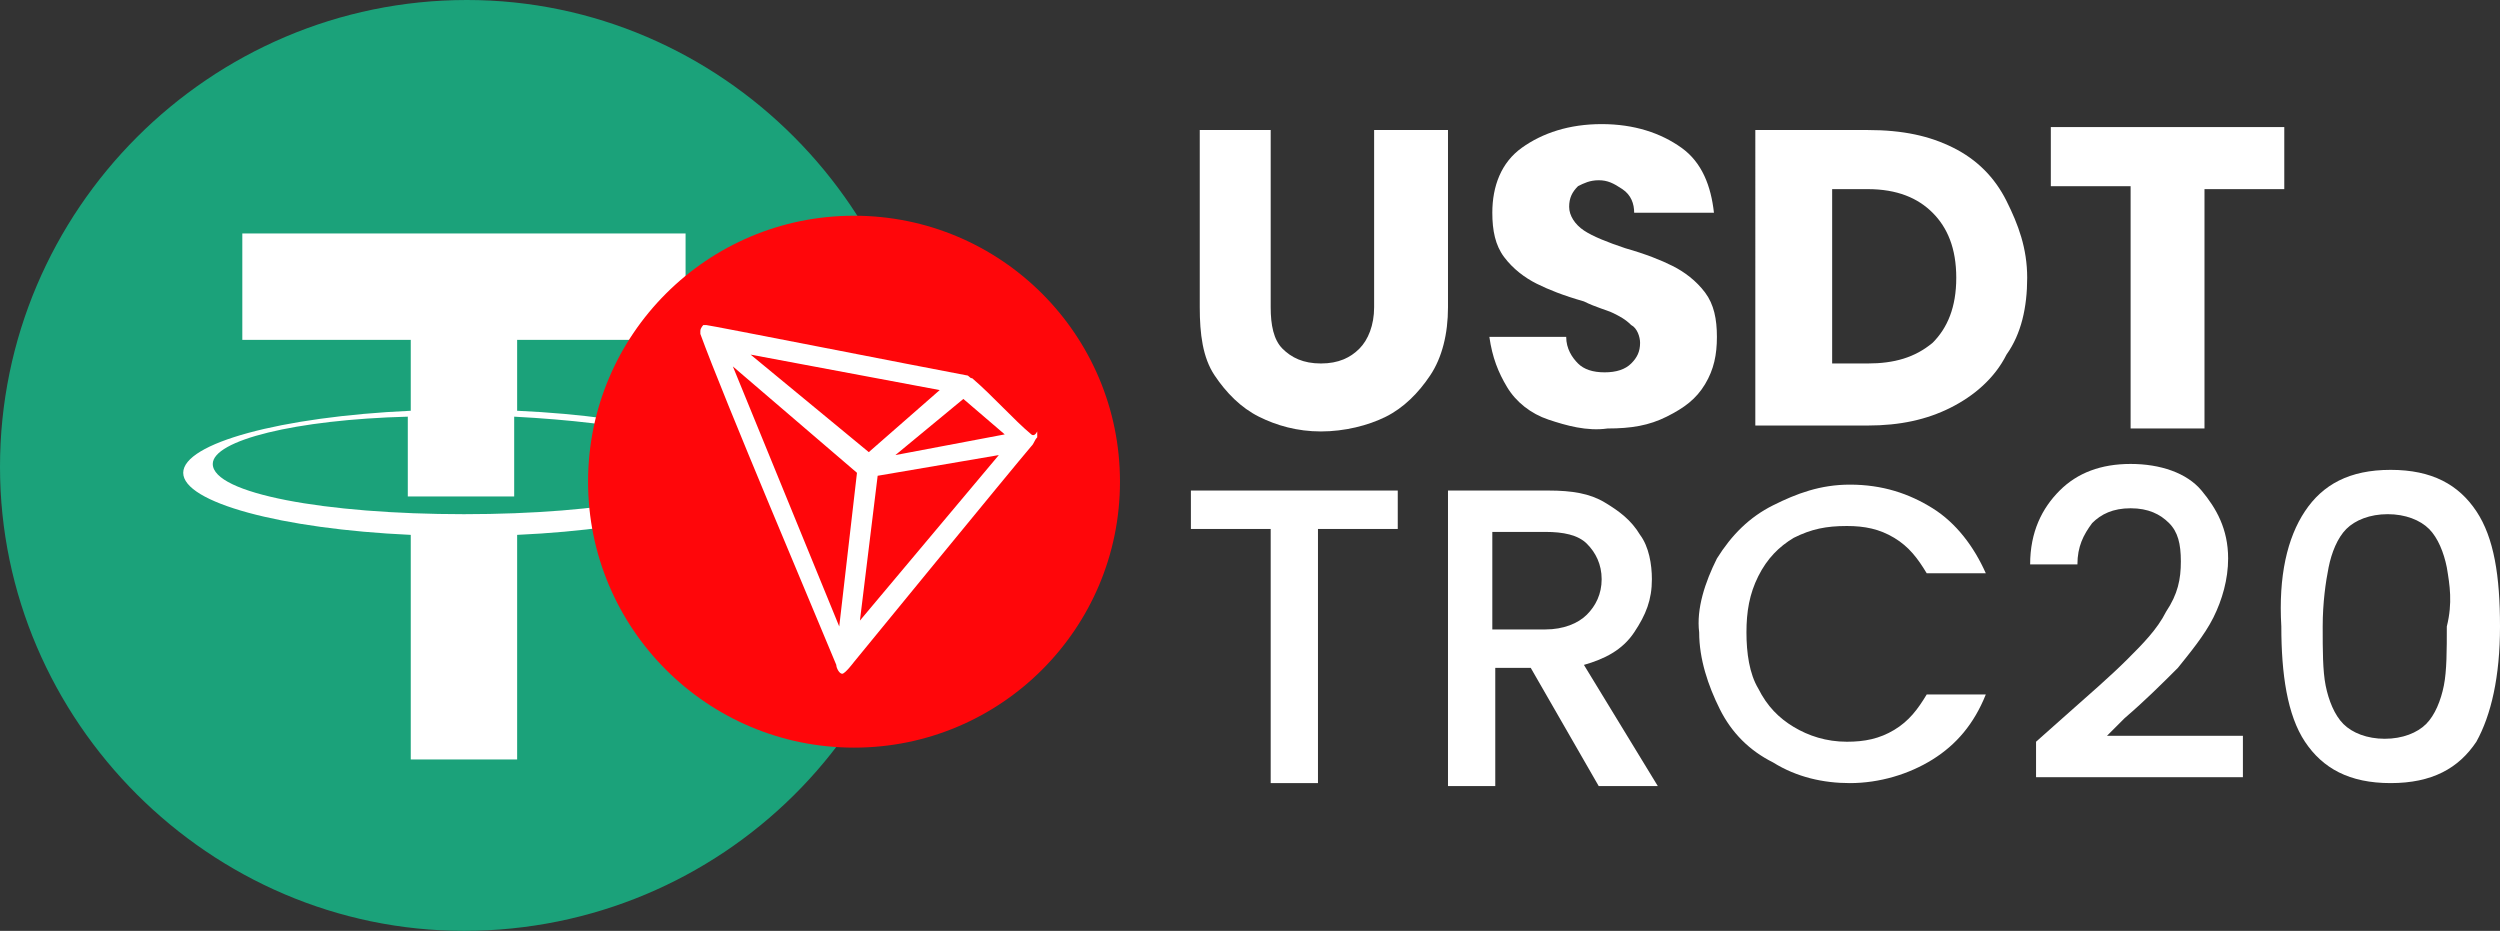 <?xml version="1.0" encoding="utf-8"?>
<!-- Generator: Adobe Illustrator 26.4.1, SVG Export Plug-In . SVG Version: 6.00 Build 0)  -->
<svg version="1.1" id="Layer_1" xmlns="http://www.w3.org/2000/svg" xmlns:xlink="http://www.w3.org/1999/xlink" x="0px" y="0px"
	 viewBox="0 0 84.6 31.5" style="enable-background:new 0 0 84.6 31.5;" xml:space="preserve">
<rect x="0" y="0" width="84.6" height="31.5" fill="#333333" stroke="none"/>
<style type="text/css">
	.st0{fill:#1BA27A;}
	.st1{fill:#FFFFFF;}
	.st2{fill:#FF060A;}
</style>
<path class="st0" d="M31.5,15.8c0,8.7-7.1,15.7-15.8,15.7C7.1,31.5,0,24.4,0,15.8C0,7.1,7.1,0,15.8,0C24.4,0,31.5,7.1,31.5,15.8z"/>
<path class="st1" d="M17.5,13.9v-2.4h5.7V7.9H8.2v3.6h5.7v2.4C9.5,14.1,6.2,15,6.2,16c0,1,3.3,1.9,7.7,2.1v7.6h3.6v-7.6
	c4.4-0.2,7.7-1.1,7.7-2.1C25.2,15,21.9,14.1,17.5,13.9z M15.7,17.4c-4.7,0-8.5-0.7-8.5-1.7c0-0.8,2.8-1.5,6.6-1.6v2.7h3.6v-2.7
	c3.8,0.2,6.7,0.8,6.7,1.6C24.2,16.7,20.4,17.4,15.7,17.4z"/>
<ellipse class="st2" cx="28.9" cy="16.3" rx="9" ry="9"/>
<path class="st1" d="M34.9,14.7c-0.6-0.5-1.3-1.3-2-1.9l0,0c-0.1,0-0.1-0.1-0.2-0.1l0,0C31.1,12.4,24,11,23.9,11c0,0-0.1,0-0.1,0
	l0,0c0,0-0.1,0.1-0.1,0.2l0,0v0.1v0c0.8,2.2,3.9,9.5,4.6,11.2c0,0.1,0.1,0.3,0.2,0.3h0c0.1,0,0.4-0.4,0.4-0.4s5.4-6.6,6-7.3
	c0.1-0.1,0.1-0.2,0.2-0.3c0-0.1,0-0.2,0-0.2C35,14.8,34.9,14.7,34.9,14.7L34.9,14.7z M30.3,15.4l2.3-1.9l1.4,1.2L30.3,15.4z
	 M29.4,15.3l-4-3.3l6.4,1.2L29.4,15.3z M29.7,16.1l4.1-0.7l-4.7,5.6L29.7,16.1z M24.8,12.4l4.2,3.6l-0.6,5.2L24.8,12.4z"/>
<g>
	<path class="st1" d="M43,4.4v6c0,0.6,0.1,1.1,0.4,1.4c0.3,0.3,0.7,0.5,1.3,0.5s1-0.2,1.3-0.5s0.5-0.8,0.5-1.4v-6H49v6
		c0,0.9-0.2,1.7-0.6,2.3c-0.4,0.6-0.9,1.1-1.5,1.4c-0.6,0.3-1.4,0.5-2.2,0.5c-0.8,0-1.5-0.2-2.1-0.5c-0.6-0.3-1.1-0.8-1.5-1.4
		c-0.4-0.6-0.5-1.4-0.5-2.3v-6H43z"/>
	<path class="st1" d="M52.4,14.2c-0.6-0.2-1.1-0.6-1.4-1.1c-0.3-0.5-0.5-1-0.6-1.7h2.6c0,0.4,0.2,0.7,0.4,0.9
		c0.2,0.2,0.5,0.3,0.9,0.3c0.4,0,0.7-0.1,0.9-0.3s0.3-0.4,0.3-0.7c0-0.2-0.1-0.5-0.3-0.6c-0.2-0.2-0.4-0.3-0.6-0.4
		c-0.2-0.1-0.6-0.2-1-0.4c-0.7-0.2-1.2-0.4-1.6-0.6c-0.4-0.2-0.8-0.5-1.1-0.9c-0.3-0.4-0.4-0.9-0.4-1.5c0-0.9,0.3-1.7,1-2.2
		c0.7-0.5,1.6-0.8,2.7-0.8c1.1,0,2,0.3,2.7,0.8c0.7,0.5,1,1.3,1.1,2.2h-2.7c0-0.3-0.1-0.6-0.4-0.8s-0.5-0.3-0.8-0.3
		c-0.3,0-0.5,0.1-0.7,0.2c-0.2,0.2-0.3,0.4-0.3,0.7c0,0.3,0.2,0.6,0.5,0.8c0.3,0.2,0.8,0.4,1.4,0.6c0.7,0.2,1.2,0.4,1.6,0.6
		s0.8,0.5,1.1,0.9c0.3,0.4,0.4,0.9,0.4,1.5c0,0.6-0.1,1.1-0.4,1.6c-0.3,0.5-0.7,0.8-1.3,1.1c-0.6,0.3-1.2,0.4-2,0.4
		C53.7,14.6,53,14.4,52.4,14.2z"/>
	<path class="st1" d="M66.1,5c0.8,0.4,1.4,1,1.8,1.8s0.7,1.6,0.7,2.6c0,1-0.2,1.9-0.7,2.6c-0.4,0.8-1.1,1.4-1.9,1.8
		c-0.8,0.4-1.7,0.6-2.8,0.6h-3.8V4.4h3.8C64.4,4.4,65.3,4.6,66.1,5z M65.4,11.6c0.5-0.5,0.8-1.2,0.8-2.2s-0.3-1.7-0.8-2.2
		c-0.5-0.5-1.2-0.8-2.2-0.8H62v5.9h1.2C64.1,12.3,64.8,12.1,65.4,11.6z"/>
	<path class="st1" d="M77.3,4.4v2h-2.7v8.1h-2.5V6.3h-2.7v-2H77.3z"/>
	<path class="st1" d="M47.3,16.6v1.3h-2.7v8.6H43v-8.6h-2.7v-1.3H47.3z"/>
	<path class="st1" d="M54.1,26.6l-2.3-4h-1.2v4h-1.6v-10h3.4c0.8,0,1.4,0.1,1.9,0.4c0.5,0.3,0.9,0.6,1.2,1.1c0.3,0.4,0.4,1,0.4,1.5
		c0,0.7-0.2,1.2-0.6,1.8s-1,0.9-1.7,1.1l2.5,4.1H54.1z M50.5,21.3h1.8c0.6,0,1.1-0.2,1.4-0.5c0.3-0.3,0.5-0.7,0.5-1.2
		s-0.2-0.9-0.5-1.2s-0.8-0.4-1.4-0.4h-1.8V21.3z"/>
	<path class="st1" d="M58.1,18.9c0.5-0.8,1.1-1.4,1.9-1.8s1.6-0.7,2.6-0.7c1.1,0,2,0.3,2.8,0.8c0.8,0.5,1.4,1.3,1.8,2.2h-2
		c-0.3-0.5-0.6-0.9-1.1-1.2c-0.5-0.3-1-0.4-1.6-0.4c-0.7,0-1.2,0.1-1.8,0.4c-0.5,0.3-0.9,0.7-1.2,1.3c-0.3,0.6-0.4,1.2-0.4,1.9
		c0,0.7,0.1,1.4,0.4,1.9c0.3,0.6,0.7,1,1.2,1.3c0.5,0.3,1.1,0.5,1.8,0.5c0.6,0,1.1-0.1,1.6-0.4c0.5-0.3,0.8-0.7,1.1-1.2h2
		c-0.4,1-1,1.7-1.8,2.2c-0.8,0.5-1.8,0.8-2.8,0.8c-0.9,0-1.8-0.2-2.6-0.7c-0.8-0.4-1.4-1-1.8-1.8s-0.7-1.7-0.7-2.6
		C57.4,20.6,57.7,19.7,58.1,18.9z"/>
	<path class="st1" d="M69.8,24.3c0.9-0.8,1.6-1.4,2.2-2c0.5-0.5,1-1,1.3-1.6c0.4-0.6,0.5-1.1,0.5-1.7c0-0.6-0.1-1-0.4-1.3
		c-0.3-0.3-0.7-0.5-1.3-0.5c-0.6,0-1,0.2-1.3,0.5c-0.3,0.4-0.5,0.8-0.5,1.4h-1.6c0-1.1,0.4-1.9,1-2.5c0.6-0.6,1.4-0.9,2.4-0.9
		c1,0,1.9,0.3,2.4,0.9s0.9,1.3,0.9,2.3c0,0.7-0.2,1.4-0.5,2c-0.3,0.6-0.8,1.2-1.2,1.7c-0.5,0.5-1.1,1.1-1.8,1.7l-0.6,0.6h4.6v1.4h-7
		v-1.2L69.8,24.3z"/>
	<path class="st1" d="M78,17.3c0.6-0.9,1.5-1.4,2.9-1.4c1.4,0,2.3,0.5,2.9,1.4c0.6,0.9,0.8,2.2,0.8,3.9c0,1.7-0.3,3-0.8,3.9
		c-0.6,0.9-1.5,1.4-2.9,1.4c-1.4,0-2.3-0.5-2.9-1.4c-0.6-0.9-0.8-2.3-0.8-3.9C77.1,19.5,77.4,18.2,78,17.3z M82.8,19.2
		c-0.1-0.5-0.3-1-0.6-1.3c-0.3-0.3-0.8-0.5-1.4-0.5s-1.1,0.2-1.4,0.5c-0.3,0.3-0.5,0.8-0.6,1.3s-0.2,1.2-0.2,2c0,0.8,0,1.5,0.1,2
		c0.1,0.5,0.3,1,0.6,1.3c0.3,0.3,0.8,0.5,1.4,0.5s1.1-0.2,1.4-0.5s0.5-0.8,0.6-1.3c0.1-0.5,0.1-1.2,0.1-2
		C83,20.4,82.9,19.8,82.8,19.2z"/>
</g>
</svg>
